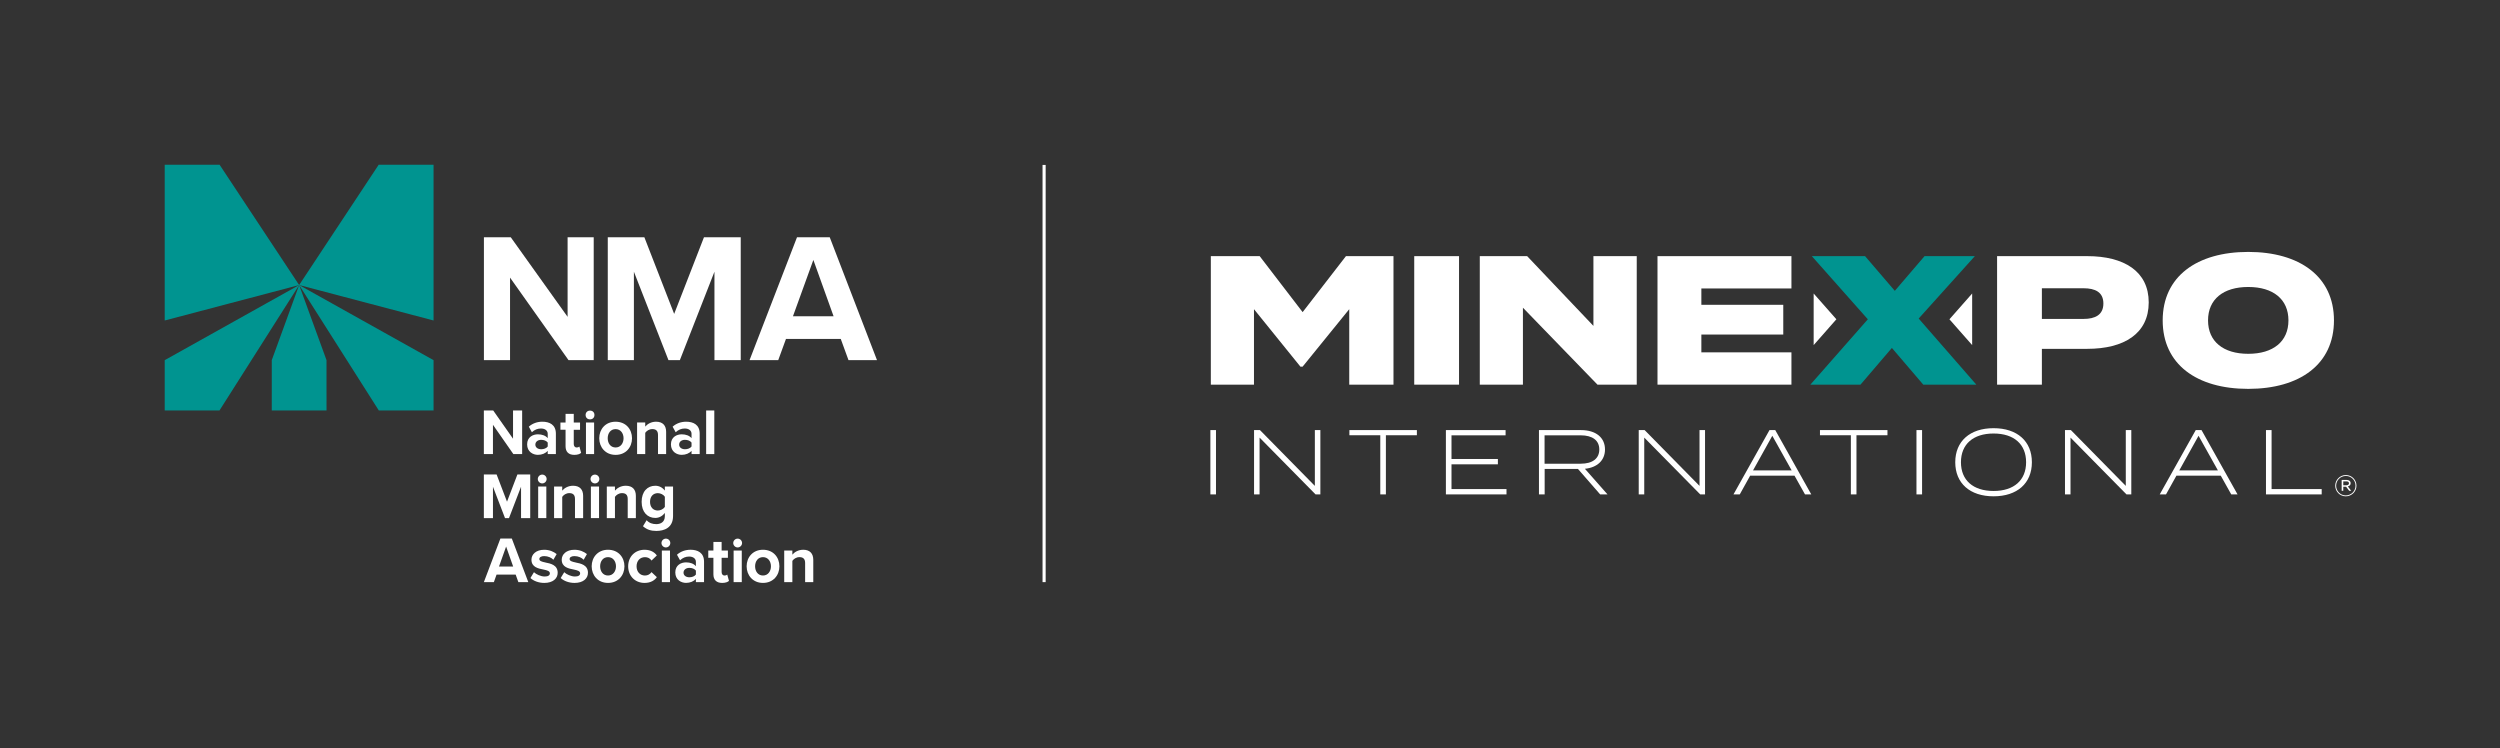 <?xml version="1.0" encoding="UTF-8"?><svg id="Layer_1" xmlns="http://www.w3.org/2000/svg" viewBox="0 0 2203.31 659.43"><rect x="0" y="0" width="2203.31" height="659.43" fill="#333333" stroke="none"/><defs><style>.cls-1{fill:#009490;}.cls-2{fill:#fff;}</style></defs><g><g><rect class="cls-2" x="1066.74" y="379.04" width="4.94" height="56.69"/><polygon class="cls-2" points="1158.81 428.22 1110.54 379.16 1110.42 379.04 1105.23 379.04 1105.23 435.73 1110.09 435.73 1110.09 385.67 1159.32 435.61 1159.44 435.73 1163.67 435.73 1163.67 379.04 1158.81 379.04 1158.81 428.22"/><polygon class="cls-2" points="1189.25 383.59 1216.48 383.59 1216.48 435.73 1221.42 435.73 1221.42 383.59 1248.73 383.59 1248.73 379.04 1189.25 379.04 1189.25 383.59"/><polygon class="cls-2" points="1279.24 409.22 1320.12 409.22 1320.12 404.52 1279.24 404.52 1279.24 383.67 1326.91 383.67 1326.91 379.04 1274.3 379.04 1274.3 435.73 1327.71 435.73 1327.71 431.03 1279.24 431.03 1279.24 409.22"/><path class="cls-2" d="M1414.52,396.13c0-10.54-8.11-17.08-21.15-17.08h-37.05v56.69h5.02v-22.44h29.37l19.56,22.44h6.48l-19.94-22.59c10.94-1.07,17.71-7.53,17.71-17.01Zm-5.02,0c0,7.97-5.97,12.54-16.37,12.54h-31.87v-25.01h31.87c10.41,0,16.37,4.54,16.37,12.46Z"/><polygon class="cls-2" points="1497.83 428.22 1449.56 379.16 1449.44 379.04 1444.25 379.04 1444.25 435.73 1449.11 435.73 1449.11 385.67 1498.34 435.61 1498.46 435.73 1502.69 435.73 1502.69 379.04 1497.83 379.04 1497.83 428.22"/><path class="cls-2" d="M1564.59,379.04h-5.09l-31.75,56.69h5.54l9.18-16.53h39.06l9.26,16.53h5.53l-31.63-56.48-.11-.2Zm14.43,35.53h-34.03l16.98-30.5,17.06,30.5Z"/><polygon class="cls-2" points="1603.98 383.59 1631.21 383.59 1631.21 435.73 1636.15 435.73 1636.15 383.59 1663.46 383.59 1663.46 379.04 1603.98 379.04 1603.98 383.59"/><rect class="cls-2" x="1689.03" y="379.04" width="4.94" height="56.69"/><path class="cls-2" d="M1756.98,377.37c-20.83,0-33.77,11.5-33.77,30.02s12.94,30.02,33.77,30.02,33.77-11.5,33.77-30.02-12.94-30.02-33.77-30.02Zm0,55.34c-18,0-28.75-9.46-28.75-25.32s10.75-25.32,28.75-25.32,28.67,9.47,28.67,25.32-10.72,25.32-28.67,25.32Z"/><polygon class="cls-2" points="1873.51 428.22 1825.23 379.16 1825.12 379.04 1819.92 379.04 1819.92 435.73 1824.79 435.73 1824.79 385.67 1874.02 435.61 1874.13 435.73 1878.37 435.73 1878.37 379.04 1873.51 379.04 1873.51 428.22"/><path class="cls-2" d="M1940.26,379.04h-5.09l-31.75,56.69h5.54l9.18-16.53h39.06l9.26,16.53h5.54l-31.63-56.48-.11-.2Zm14.43,35.53h-34.03l16.98-30.5,17.05,30.5Z"/><polygon class="cls-2" points="2002 431.03 2002 379.04 1997.06 379.04 1997.06 435.73 2046.16 435.73 2046.16 431.03 2002 431.03"/></g><path class="cls-2" d="M2076.09,431.64c-.48,1.14-1.15,2.14-1.99,2.99-.85,.85-1.84,1.53-2.99,2.03-1.15,.5-2.38,.75-3.69,.75s-2.54-.25-3.68-.74c-1.14-.49-2.13-1.16-2.96-2.01-.84-.85-1.5-1.84-1.98-2.98-.48-1.14-.72-2.35-.72-3.62s.24-2.49,.72-3.62c.48-1.14,1.15-2.14,1.99-2.99,.85-.85,1.84-1.53,2.99-2.03,1.15-.5,2.38-.75,3.69-.75s2.54,.25,3.68,.74c1.14,.49,2.13,1.16,2.96,2.01,.84,.85,1.5,1.84,1.98,2.98,.48,1.14,.72,2.35,.72,3.62s-.24,2.49-.72,3.62Zm-.78-6.94c-.43-1.04-1.03-1.94-1.79-2.72-.76-.78-1.66-1.39-2.69-1.84-1.04-.45-2.16-.67-3.37-.67s-2.36,.23-3.39,.69c-1.04,.46-1.94,1.07-2.71,1.85-.77,.78-1.37,1.69-1.8,2.73-.43,1.04-.65,2.15-.65,3.33s.22,2.28,.65,3.31c.43,1.04,1.03,1.94,1.79,2.72,.76,.78,1.66,1.39,2.69,1.84,1.04,.45,2.16,.67,3.37,.67s2.33-.23,3.38-.69c1.04-.46,1.95-1.07,2.72-1.85,.77-.78,1.37-1.69,1.8-2.73,.43-1.04,.65-2.15,.65-3.33s-.22-2.28-.65-3.31Zm-4.32,3.05c-.47,.47-1.06,.79-1.79,.96l2.98,3.86h-1.76l-2.77-3.62h-2.46v3.62h-1.42v-9.6h4.3c1.07,0,1.94,.26,2.61,.78,.67,.52,1.01,1.23,1.01,2.12,0,.79-.23,1.42-.7,1.89Zm-1.36-3.05c-.39-.29-.93-.44-1.62-.44h-2.82v3.42h2.74c.67,0,1.22-.15,1.64-.45,.42-.3,.63-.73,.63-1.28s-.19-.95-.58-1.24Z"/><g><polygon class="cls-2" points="1738.11 258.66 1718.09 281.4 1738.11 304.14 1738.11 258.66"/><polygon class="cls-2" points="1598.42 304.14 1618.44 281.4 1598.42 258.66 1598.42 304.14"/><path class="cls-2" d="M1228.11,225.74v113.25h-38.99v-66.5l-41.09,50.64h-1.94l-40.93-50.64v66.5h-38.02v-113.25h43.04l37.86,49.35,38.18-49.35h41.9Z"/><path class="cls-2" d="M1246.4,339v-113.25h39.48v113.25h-39.48Z"/><path class="cls-2" d="M1442.5,225.74v113.25h-34.62l-65.69-67.79v67.79h-38.02v-113.25h41.74l58.41,61.48v-61.48h38.18Z"/><path class="cls-2" d="M1578.84,310.52v28.48h-118.05v-113.25h118.05v28.48h-79.39v14.4h72.19v26.21h-72.19v15.69h79.39Z"/><path class="cls-1" d="M1690.99,280.75l50.8,58.25h-46.76l-27.67-32.36-27.67,32.36h-44.17l50.64-57.6-49.35-55.66h46.92l26.21,30.58,26.21-30.58h44.33l-49.51,55.01Z"/><path class="cls-2" d="M1893.72,266.51c0,27.5-21.68,40.93-54.2,40.93h-39.96v31.55h-39.48v-113.25h79.44c32.52,0,54.2,13.43,54.2,40.77Zm-39.96,.97c0-10.03-7.28-13.43-17.47-13.43h-36.73v27.02h36.73c10.19,0,17.47-3.56,17.47-13.59Z"/><path class="cls-2" d="M1906.03,282.37c0-38.67,30.09-60.35,75.39-60.35s75.56,21.68,75.56,60.35-30.09,60.35-75.56,60.35-75.39-21.68-75.39-60.35Zm110.83,0c0-18.61-13.43-29.45-35.43-29.45s-35.43,10.84-35.43,29.45,13.43,29.45,35.43,29.45,35.43-10.84,35.43-29.45Z"/></g></g><rect class="cls-2" x="918.82" y="145.36" width="2.74" height="367.68"/><g><polygon class="cls-1" points="263.64 251.22 263.64 251.21 382.11 282.46 382.11 145.17 333.75 145.19 263.64 251.21 263.64 251.22 263.64 251.22 263.64 251.22 263.64 251.21 193.53 145.19 145.17 145.17 145.17 282.46 263.64 251.21 263.64 251.22 145.17 317.42 145.17 361.78 193.41 361.78 263.64 251.22 257.72 267.47 239.52 317.4 239.52 339.06 239.51 361.78 239.52 361.78 287.76 361.78 287.78 361.78 287.76 339.06 287.76 317.4 269.56 267.47 263.65 251.22 333.87 361.78 382.11 361.78 382.11 317.42 263.64 251.22"/><g><polygon class="cls-2" points="449.51 244.66 501.05 317.4 523.25 317.4 523.25 209.11 500.24 209.11 500.24 279.24 450.15 209.11 426.49 209.11 426.49 317.4 449.51 317.4 449.51 244.66"/><polygon class="cls-2" points="558.67 239.47 589.13 317.4 599.18 317.4 629.66 239.47 629.66 317.4 652.83 317.4 652.83 209.11 620.42 209.11 594.16 276.65 567.9 209.11 535.65 209.11 535.65 317.4 558.67 317.4 558.67 239.47"/><path class="cls-2" d="M731.26,209.11h-28.85l-41.81,108.29h25.28l6.81-18.67h48.3l6.81,18.67h25.12s-41.65-108.29-41.65-108.29Zm-32.42,69.65l17.99-49.68,17.83,49.68h-35.82Z"/><path class="cls-2" d="M707.88,484.51c-4.47,0-7.8,2.19-9.55,4.32v-3.63h-7.18v27.83h7.18v-18.73c1.19-1.67,3.39-3.29,6.22-3.29,3.05,0,5.03,1.33,5.03,5.19v16.83h7.18v-19.65c0-5.42-2.88-8.88-8.87-8.88Z"/><rect class="cls-2" x="646.55" y="485.21" width="7.18" height="27.83"/><path class="cls-2" d="M441.02,474.6l-14.58,38.44h8.82l2.37-6.63h16.84l2.37,6.63h8.76l-14.53-38.44h-10.06Zm-1.24,24.72l6.27-17.63,6.22,17.63h-12.49Z"/><path class="cls-2" d="M535.87,484.51c-8.99,0-14.41,6.68-14.41,14.58s5.43,14.64,14.41,14.64,14.47-6.68,14.47-14.64-5.43-14.58-14.47-14.58Zm0,22.7c-4.47,0-6.95-3.75-6.95-8.12s2.49-8.07,6.95-8.07,7.01,3.75,7.01,8.07-2.54,8.12-7.01,8.12Z"/><path class="cls-2" d="M507.21,495.69c-3.05-.63-5.2-1.27-5.2-3,0-1.61,1.7-2.59,4.3-2.59,3.34,0,6.44,1.44,8.08,3.23l2.88-5.01c-2.71-2.19-6.39-3.8-11.02-3.8-7.18,0-11.19,4.09-11.19,8.76,0,6.63,6.05,7.78,10.74,8.7,3.11,.63,5.48,1.33,5.48,3.29,0,1.73-1.47,2.82-4.58,2.82-3.39,0-7.46-1.9-9.44-3.8l-3.11,5.13c2.88,2.71,7.46,4.32,12.21,4.32,7.57,0,11.81-3.86,11.81-8.93,0-6.91-6.27-8.18-10.97-9.1Z"/><path class="cls-2" d="M480.53,495.69c-3.05-.63-5.2-1.27-5.2-3,0-1.61,1.7-2.59,4.3-2.59,3.34,0,6.44,1.44,8.08,3.23l2.88-5.01c-2.71-2.19-6.39-3.8-11.02-3.8-7.18,0-11.19,4.09-11.19,8.76,0,6.63,6.05,7.78,10.74,8.7,3.11,.63,5.48,1.33,5.48,3.29,0,1.73-1.47,2.82-4.58,2.82-3.39,0-7.46-1.9-9.44-3.8l-3.11,5.13c2.88,2.71,7.46,4.32,12.21,4.32,7.57,0,11.81-3.86,11.81-8.93,0-6.91-6.27-8.18-10.97-9.1Z"/><path class="cls-2" d="M672.44,484.51c-8.99,0-14.41,6.68-14.41,14.58s5.43,14.64,14.41,14.64,14.47-6.68,14.47-14.64-5.43-14.58-14.47-14.58Zm0,22.7c-4.47,0-6.95-3.75-6.95-8.12s2.49-8.07,6.95-8.07,7.01,3.75,7.01,8.07-2.54,8.12-7.01,8.12Z"/><path class="cls-2" d="M650.11,474.7c-2.1,0-3.89,1.74-3.89,3.89s1.79,3.89,3.89,3.89,3.89-1.74,3.89-3.89-1.74-3.89-3.89-3.89Z"/><path class="cls-2" d="M608.56,484.51c-4.3,0-8.59,1.38-11.93,4.38l2.71,4.9c2.32-2.19,5.03-3.29,7.97-3.29,3.62,0,5.99,1.84,5.99,4.67v3.86c-1.81-2.25-5.03-3.4-8.65-3.4-4.35,0-9.5,2.36-9.5,8.87s5.14,9.22,9.5,9.22c3.56,0,6.78-1.33,8.65-3.57v2.88h7.18v-17.98c0-8.01-5.71-10.55-11.93-10.55Zm4.75,21.84c-1.19,1.61-3.45,2.42-5.77,2.42-2.83,0-5.14-1.5-5.14-4.09s2.32-4.21,5.14-4.21c2.32,0,4.58,.81,5.77,2.42v3.46Z"/><path class="cls-2" d="M568.43,491.03c2.49,0,4.47,1.04,5.77,3l4.69-4.5c-1.81-2.54-5.2-5.01-10.8-5.01-8.42,0-14.47,6.05-14.47,14.58s6.05,14.64,14.47,14.64c5.6,0,8.99-2.48,10.8-5.07l-4.69-4.44c-1.3,1.84-3.28,3-5.77,3-4.35,0-7.41-3.28-7.41-8.12s3.05-8.07,7.41-8.07Z"/><path class="cls-2" d="M638.47,507.22c-1.58,0-2.49-1.33-2.49-3.05v-12.56h5.54v-6.4h-5.54v-7.61h-7.24v7.61h-4.52v6.4h4.52v14.52c0,4.96,2.71,7.61,7.74,7.61,3,0,4.92-.81,5.99-1.79l-1.53-5.53c-.4,.4-1.41,.81-2.49,.81Z"/><rect class="cls-2" x="583.3" y="485.21" width="7.18" height="27.83"/><path class="cls-2" d="M586.86,474.7c-2.1,0-3.89,1.74-3.89,3.89s1.79,3.89,3.89,3.89,3.89-1.74,3.89-3.89-1.74-3.89-3.89-3.89Z"/><path class="cls-2" d="M585.95,432.36c-2.21-2.82-5.14-4.26-8.42-4.26-6.9,0-12.04,5.07-12.04,14.18s5.2,14.18,12.04,14.18c3.34,0,6.28-1.61,8.42-4.38v2.82c0,5.47-4.07,7.03-7.52,7.03s-6.33-.98-8.54-3.46l-3.22,5.3c3.45,3.05,7.07,4.15,11.76,4.15,6.73,0,14.75-2.59,14.75-13.2v-25.93h-7.24v3.57Zm0,14.41c-1.19,1.79-3.79,3.17-6.16,3.17-4.07,0-6.9-2.88-6.9-7.66s2.83-7.66,6.9-7.66c2.37,0,4.98,1.33,6.16,3.17v8.99Z"/><path class="cls-2" d="M477.87,418.27c-2.1,0-3.89,1.74-3.89,3.89s1.79,3.89,3.89,3.89,3.89-1.74,3.89-3.89-1.74-3.89-3.89-3.89Z"/><rect class="cls-2" x="474.31" y="428.78" width="7.18" height="27.83"/><polygon class="cls-2" points="446.84 442.15 437.68 418.18 426.43 418.18 426.43 456.62 434.46 456.62 434.46 428.96 445.08 456.62 448.59 456.62 459.21 428.96 459.21 456.62 467.3 456.62 467.3 418.18 455.99 418.18 446.84 442.15"/><path class="cls-2" d="M513.93,456.62v-19.65c0-5.42-2.88-8.87-8.88-8.87-4.47,0-7.8,2.19-9.55,4.32v-3.63h-7.18v27.83h7.18v-18.73c1.19-1.67,3.39-3.29,6.22-3.29,3.05,0,5.03,1.33,5.03,5.19v16.83h7.18Z"/><path class="cls-2" d="M560.4,456.62v-19.65c0-5.42-2.88-8.87-8.88-8.87-4.47,0-7.8,2.19-9.55,4.32v-3.63h-7.18v27.83h7.18v-18.73c1.19-1.67,3.39-3.29,6.22-3.29,3.05,0,5.03,1.33,5.03,5.19v16.83h7.18Z"/><rect class="cls-2" x="520.77" y="428.78" width="7.18" height="27.83"/><path class="cls-2" d="M524.33,426.05c2.15,0,3.89-1.74,3.89-3.89s-1.74-3.89-3.89-3.89-3.89,1.74-3.89,3.89,1.79,3.89,3.89,3.89Z"/><rect class="cls-2" x="516.42" y="372.36" width="7.18" height="27.83"/><path class="cls-2" d="M542.54,400.89c9.04,0,14.47-6.68,14.47-14.64s-5.43-14.58-14.47-14.58-14.41,6.68-14.41,14.58,5.43,14.64,14.41,14.64Zm0-22.7c4.47,0,7.01,3.75,7.01,8.07s-2.54,8.12-7.01,8.12-6.95-3.75-6.95-8.12,2.49-8.07,6.95-8.07Z"/><path class="cls-2" d="M587.08,400.19v-19.65c0-5.42-2.88-8.88-8.87-8.88-4.47,0-7.8,2.19-9.55,4.32v-3.63h-7.18v27.83h7.18v-18.73c1.19-1.67,3.39-3.29,6.22-3.29,3.05,0,5.03,1.33,5.03,5.19v16.83h7.18Z"/><rect class="cls-2" x="622.35" y="361.76" width="7.18" height="38.44"/><path class="cls-2" d="M609.47,397.31v2.88h7.18v-17.98c0-8.01-5.71-10.55-11.93-10.55-4.3,0-8.59,1.38-11.93,4.38l2.71,4.9c2.32-2.19,5.03-3.29,7.97-3.29,3.62,0,5.99,1.84,5.99,4.67v3.86c-1.81-2.25-5.03-3.4-8.65-3.4-4.35,0-9.5,2.36-9.5,8.87s5.14,9.22,9.5,9.22c3.56,0,6.78-1.33,8.65-3.57Zm-10.91-5.47c0-2.71,2.32-4.21,5.14-4.21,2.32,0,4.58,.81,5.77,2.42v3.46c-1.19,1.61-3.45,2.42-5.77,2.42-2.83,0-5.14-1.5-5.14-4.09Z"/><polygon class="cls-2" points="434.45 374.38 452.43 400.19 460.18 400.19 460.18 361.76 452.15 361.76 452.15 386.65 434.68 361.76 426.43 361.76 426.43 400.19 434.45 400.19 434.45 374.38"/><path class="cls-2" d="M489.91,400.19v-17.98c0-8.01-5.71-10.55-11.93-10.55-4.3,0-8.59,1.38-11.93,4.38l2.71,4.9c2.32-2.19,5.03-3.29,7.97-3.29,3.62,0,5.99,1.84,5.99,4.67v3.86c-1.81-2.25-5.03-3.4-8.65-3.4-4.35,0-9.5,2.36-9.5,8.87s5.14,9.22,9.5,9.22c3.56,0,6.78-1.33,8.65-3.57v2.88h7.18Zm-12.95-4.26c-2.83,0-5.14-1.5-5.14-4.09s2.32-4.21,5.14-4.21c2.32,0,4.58,.81,5.77,2.42v3.46c-1.19,1.61-3.45,2.42-5.77,2.42Z"/><path class="cls-2" d="M498.44,364.75v7.61h-4.52v6.4h4.52v14.52c0,4.96,2.71,7.61,7.74,7.61,3,0,4.92-.81,5.99-1.79l-1.53-5.53c-.4,.4-1.41,.81-2.49,.81-1.58,0-2.49-1.33-2.49-3.05v-12.56h5.54v-6.4h-5.54v-7.61h-7.24Z"/><circle class="cls-2" cx="520.01" cy="365.74" r="3.89"/></g></g></svg>